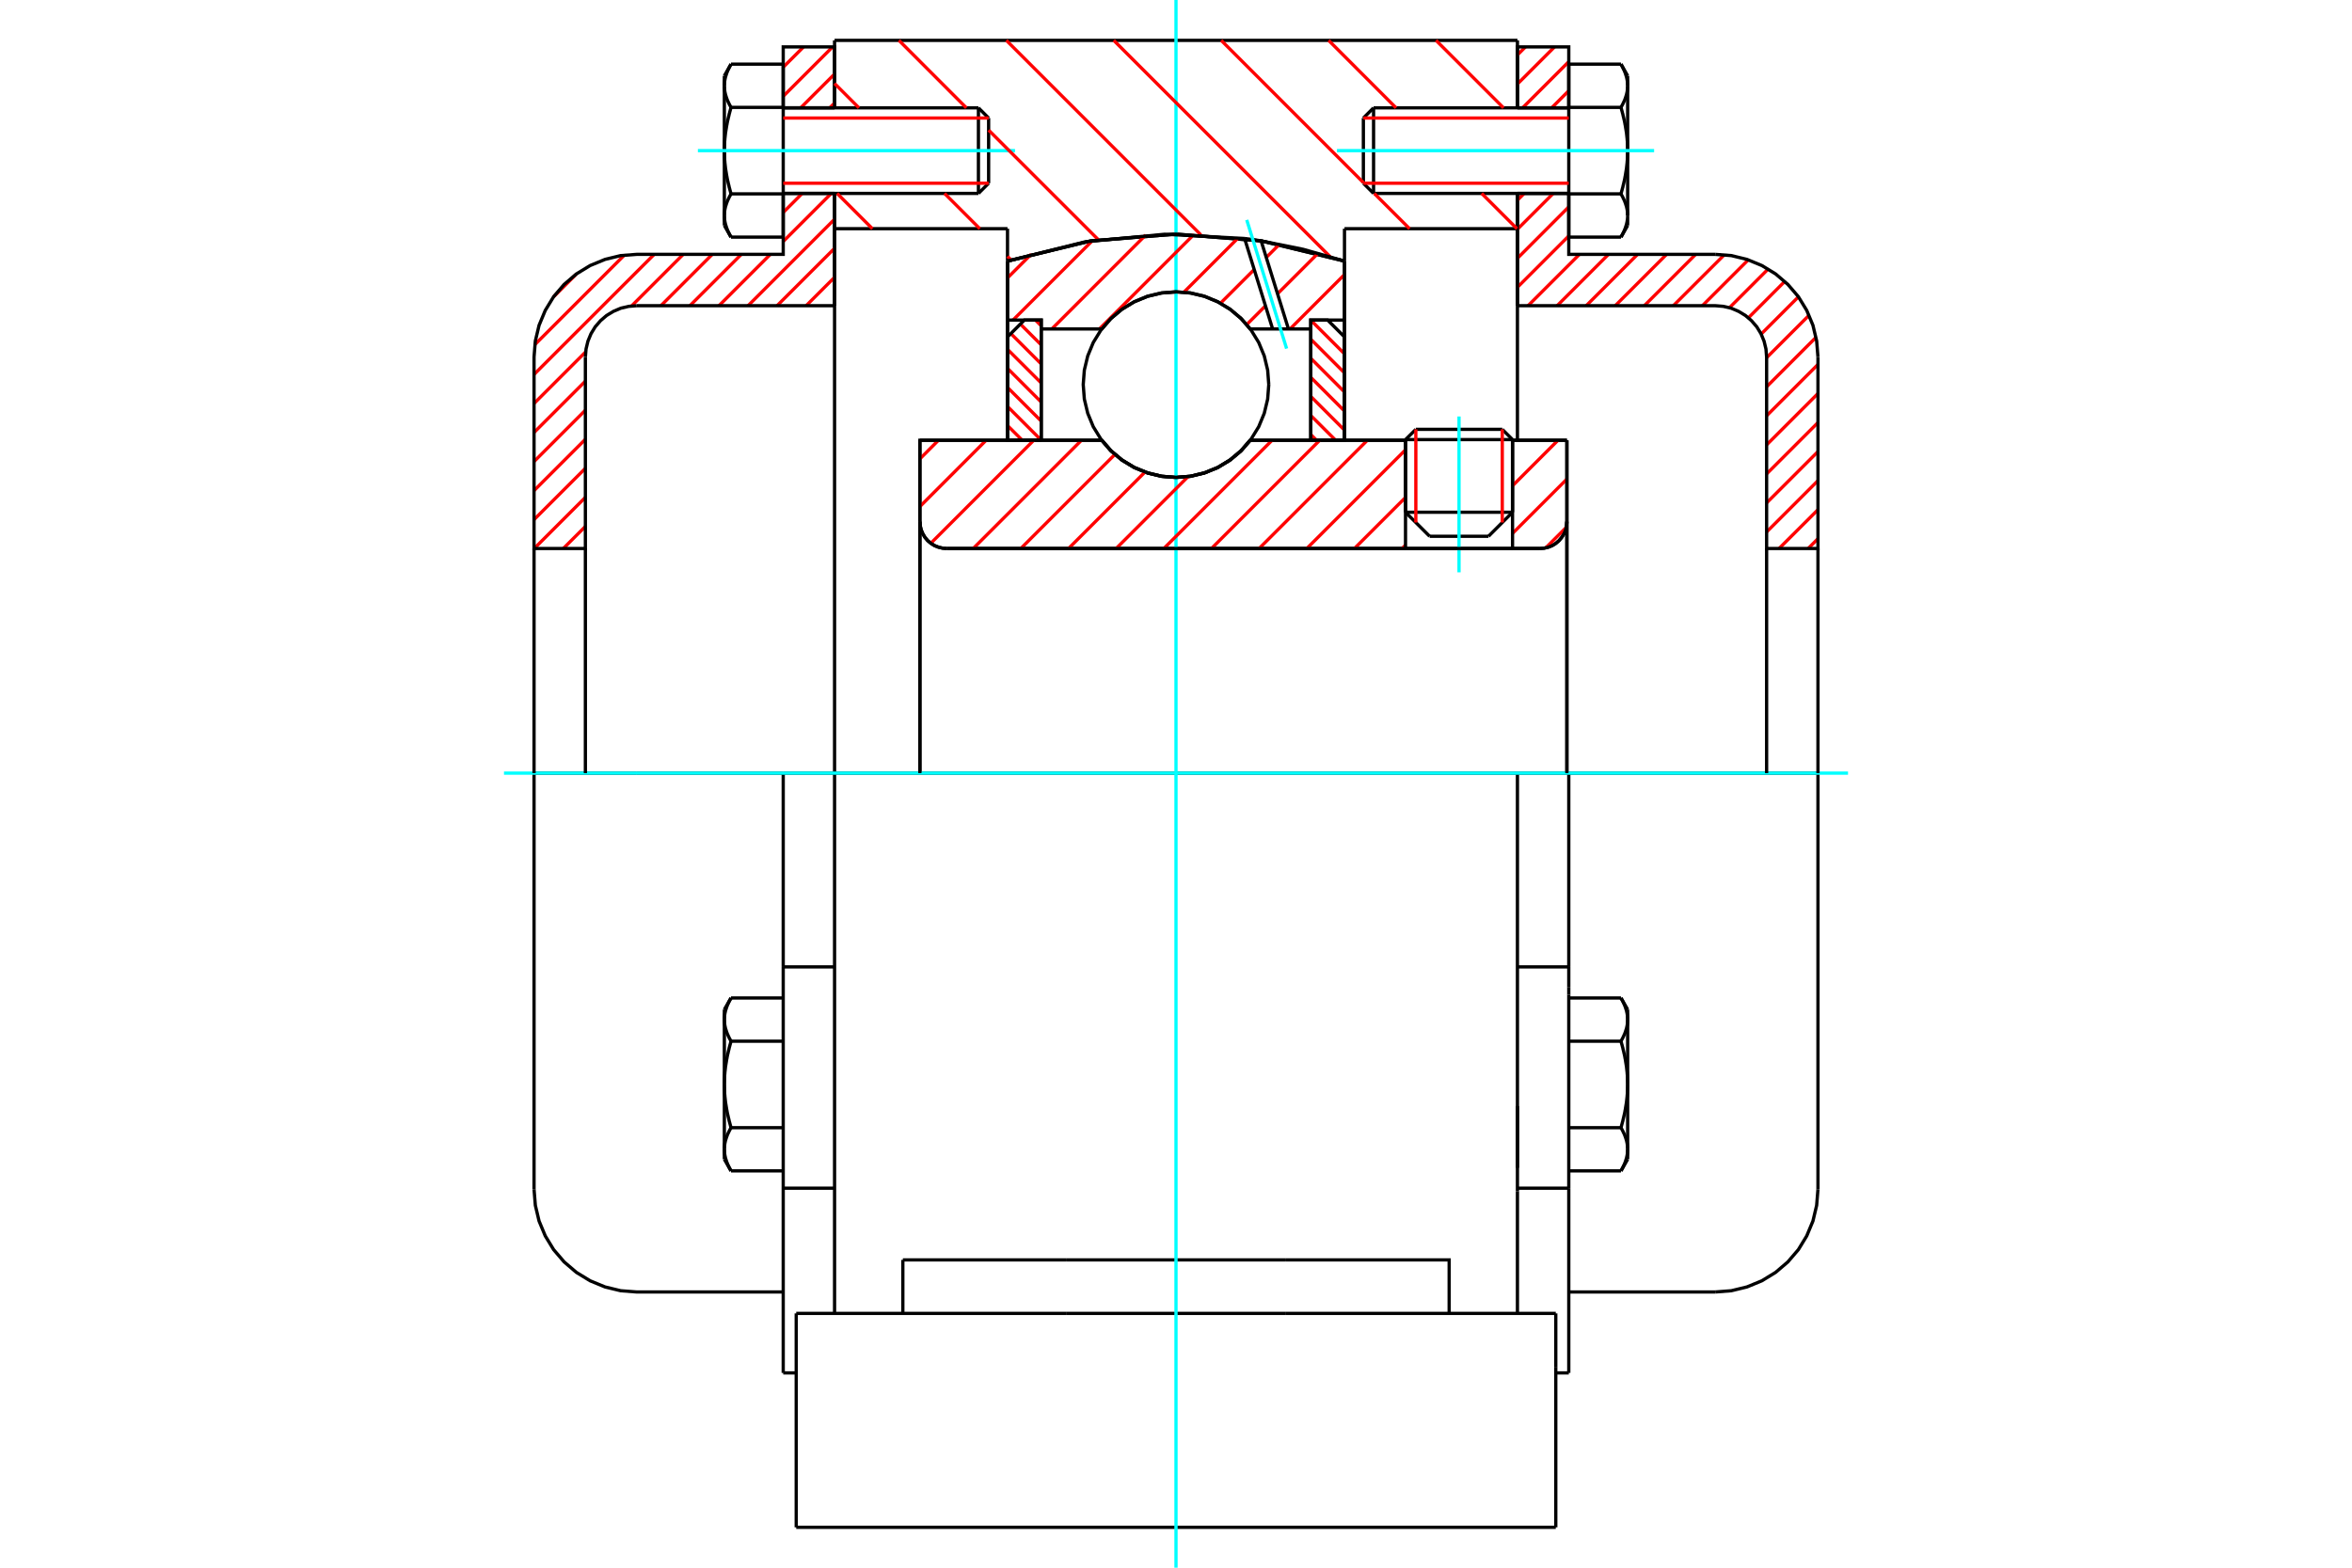 <?xml version="1.0" standalone="no"?>
<!DOCTYPE svg PUBLIC "-//W3C//DTD SVG 1.1//EN"
	"http://www.w3.org/Graphics/SVG/1.1/DTD/svg11.dtd">
<svg xmlns="http://www.w3.org/2000/svg" height="100%" width="100%" viewBox="0 0 36000 24000">
	<rect x="-1800" y="-1200" width="39600" height="26400" style="fill:#FFF"/>
	<g style="fill:none; fill-rule:evenodd" transform="matrix(1 0 0 1 0 0)">
		<g style="fill:none; stroke:#000; stroke-width:50; shape-rendering:geometricPrecision">
			<line x1="23151" y1="6730" x2="21513" y2="6730"/>
			<line x1="21671" y1="6573" x2="22994" y2="6573"/>
			<line x1="21513" y1="7842" x2="23151" y2="7842"/>
			<line x1="22783" y1="8210" x2="21882" y2="8210"/>
			<polyline points="23571,8397 23635,8392 23698,8377 23758,8353 23813,8319 23862,8277 23904,8227 23938,8172 23963,8113 23978,8050 23983,7985"/>
			<line x1="23983" y1="6740" x2="23983" y2="7985"/>
			<line x1="23151" y1="6740" x2="23983" y2="6740"/>
			<line x1="19136" y1="6740" x2="21513" y2="6740"/>
			<polyline points="16864,6740 17008,6905 17177,7046 17365,7159 17568,7241 17781,7292 18000,7309 18219,7292 18432,7241 18635,7159 18823,7046 18992,6905 19136,6740"/>
			<line x1="14080" y1="6740" x2="16864" y2="6740"/>
			<line x1="14080" y1="7985" x2="14080" y2="6740"/>
			<polyline points="14080,7985 14085,8050 14100,8113 14125,8172 14158,8227 14200,8277 14250,8319 14305,8353 14365,8377 14428,8392 14492,8397"/>
			<line x1="23571" y1="8397" x2="14492" y2="8397"/>
			<line x1="23983" y1="7985" x2="23983" y2="11836"/>
			<line x1="14080" y1="7985" x2="14080" y2="11836"/>
			<line x1="21671" y1="6573" x2="21513" y2="6730"/>
			<line x1="23151" y1="6730" x2="22994" y2="6573"/>
			<line x1="22783" y1="8210" x2="23151" y2="7842"/>
			<line x1="21513" y1="7842" x2="21882" y2="8210"/>
			<line x1="21513" y1="6730" x2="21513" y2="7842"/>
			<line x1="23151" y1="7842" x2="23151" y2="6730"/>
			<line x1="23226" y1="11836" x2="12774" y2="11836"/>
			<line x1="23226" y1="3501" x2="20579" y2="3501"/>
			<line x1="23226" y1="2961" x2="23226" y2="3501"/>
			<line x1="23226" y1="618" x2="23226" y2="1651"/>
			<line x1="12774" y1="618" x2="23226" y2="618"/>
			<line x1="12774" y1="1651" x2="12774" y2="618"/>
			<line x1="12774" y1="3501" x2="12774" y2="2961"/>
			<line x1="15421" y1="3501" x2="12774" y2="3501"/>
			<line x1="15421" y1="3997" x2="15421" y2="3501"/>
			<polyline points="20579,3997 19306,3688 18000,3584 16694,3688 15421,3997"/>
			<line x1="20579" y1="3501" x2="20579" y2="3997"/>
			<line x1="15421" y1="6741" x2="15421" y2="3997"/>
			<line x1="12774" y1="11836" x2="12774" y2="3501"/>
			<line x1="20579" y1="3997" x2="20579" y2="6741"/>
			<polyline points="12774,20107 12774,18238 12774,11836"/>
			<line x1="12187" y1="23382" x2="23813" y2="23382"/>
			<line x1="13819" y1="20107" x2="13819" y2="19288"/>
			<line x1="16328" y1="19288" x2="13819" y2="19288"/>
			<line x1="16328" y1="20107" x2="19672" y2="20107"/>
			<line x1="19672" y1="19288" x2="16328" y2="19288"/>
			<polyline points="22181,20107 22181,19288 19672,19288"/>
			<line x1="23226" y1="20107" x2="23226" y2="18238"/>
			<line x1="19672" y1="20107" x2="23813" y2="20107"/>
			<line x1="23226" y1="16933" x2="23226" y2="17879"/>
			<line x1="23226" y1="3501" x2="23226" y2="6741"/>
			<line x1="23813" y1="20925" x2="23813" y2="20107"/>
			<line x1="23813" y1="23382" x2="23813" y2="20925"/>
			<polyline points="12187,23382 12187,20925 12187,20107"/>
			<line x1="23226" y1="18238" x2="23226" y2="11836"/>
			<line x1="12187" y1="20107" x2="16328" y2="20107"/>
			<line x1="11988" y1="14802" x2="12774" y2="14802"/>
			<polyline points="11988,14802 11988,15110 11988,15227 11988,18190 11988,21018"/>
			<polyline points="11087,17594 11087,17604 11087,17613 11088,17622 11088,17631 11089,17640 11090,17649 11091,17658 11092,17667 11094,17676 11095,17685 11097,17694 11099,17703 11101,17712 11103,17722 11105,17731 11108,17740 11111,17749 11114,17759 11117,17768 11120,17777 11123,17787 11127,17796 11130,17806 11134,17815 11138,17825 11143,17835 11147,17844 11152,17854 11157,17864 11161,17874 11167,17884 11172,17894 11178,17905 11183,17915 11189,17925"/>
			<line x1="11087" y1="17748" x2="11087" y2="17594"/>
			<polyline points="11087,16602 11087,16620 11087,16638 11088,16656 11088,16674 11089,16692 11090,16711 11091,16729 11092,16747 11094,16765 11095,16783 11097,16801 11099,16819 11101,16838 11103,16856 11105,16874 11108,16893 11111,16911 11114,16930 11117,16948 11120,16967 11123,16986 11127,17005 11130,17024 11134,17043 11138,17062 11143,17082 11147,17101 11152,17121 11157,17141 11161,17161 11167,17181 11172,17201 11178,17222 11183,17243 11189,17264"/>
			<line x1="11087" y1="17594" x2="11087" y2="16602"/>
			<polyline points="11189,17264 11183,17274 11178,17284 11172,17295 11167,17305 11161,17315 11157,17325 11152,17335 11147,17345 11143,17354 11138,17364 11134,17374 11130,17383 11127,17393 11123,17402 11120,17412 11117,17421 11114,17430 11111,17440 11108,17449 11105,17458 11103,17467 11101,17476 11099,17486 11097,17495 11095,17504 11094,17513 11092,17522 11091,17531 11090,17540 11089,17549 11088,17558 11088,17567 11087,17576 11087,17585 11087,17594"/>
			<polyline points="11087,15609 11087,15618 11087,15627 11088,15636 11088,15645 11089,15654 11090,15663 11091,15672 11092,15682 11094,15691 11095,15700 11097,15709 11099,15718 11101,15727 11103,15736 11105,15745 11108,15755 11111,15764 11114,15773 11117,15782 11120,15792 11123,15801 11127,15811 11130,15820 11134,15830 11138,15839 11143,15849 11147,15859 11152,15869 11157,15879 11161,15889 11167,15899 11172,15909 11178,15919 11183,15929 11189,15940"/>
			<line x1="11087" y1="16602" x2="11087" y2="15609"/>
			<polyline points="11189,15940 11183,15961 11178,15982 11172,16002 11167,16022 11161,16043 11157,16063 11152,16082 11147,16102 11143,16122 11138,16141 11134,16160 11130,16179 11127,16199 11123,16217 11120,16236 11117,16255 11114,16274 11111,16292 11108,16311 11105,16329 11103,16347 11101,16366 11099,16384 11097,16402 11095,16420 11094,16439 11092,16457 11091,16475 11090,16493 11089,16511 11088,16529 11088,16547 11087,16565 11087,16584 11087,16602"/>
			<line x1="11087" y1="15609" x2="11087" y2="15455"/>
			<polyline points="11189,15278 11183,15289 11178,15299 11172,15309 11167,15319 11161,15329 11157,15339 11152,15349 11147,15359 11143,15369 11138,15379 11134,15388 11130,15398 11127,15407 11123,15417 11120,15426 11117,15436 11114,15445 11111,15454 11108,15463 11105,15473 11103,15482 11101,15491 11099,15500 11097,15509 11095,15518 11094,15527 11092,15536 11091,15545 11090,15555 11089,15564 11088,15573 11088,15582 11087,15591 11087,15600 11087,15609"/>
			<line x1="11988" y1="15940" x2="11189" y2="15940"/>
			<line x1="11988" y1="15278" x2="11189" y2="15278"/>
			<line x1="11988" y1="17264" x2="11189" y2="17264"/>
			<line x1="11988" y1="17925" x2="11189" y2="17925"/>
			<line x1="9746" y1="11836" x2="8174" y2="11836"/>
			<line x1="11988" y1="11836" x2="9746" y2="11836"/>
			<line x1="12774" y1="11836" x2="11988" y2="11836"/>
			<line x1="8174" y1="11836" x2="8174" y2="18207"/>
			<line x1="11988" y1="11836" x2="11988" y2="14802"/>
			<line x1="15132" y1="2805" x2="15132" y2="1807"/>
			<line x1="14976" y1="2961" x2="14976" y2="1651"/>
			<polyline points="11189,2968 11183,2978 11178,2989 11172,2999 11167,3009 11161,3019 11157,3029 11152,3039 11147,3049 11143,3059 11138,3068 11134,3078 11130,3088 11127,3097 11123,3107 11120,3116 11117,3125 11114,3135 11111,3144 11108,3153 11105,3162 11103,3172 11101,3181 11099,3190 11097,3199 11095,3208 11094,3217 11092,3226 11091,3235 11090,3244 11089,3253 11088,3262 11088,3272 11087,3281 11087,3290 11087,3299"/>
			<polyline points="11087,2306 11087,2324 11087,2342 11088,2361 11088,2379 11089,2397 11090,2415 11091,2433 11092,2451 11094,2469 11095,2487 11097,2506 11099,2524 11101,2542 11103,2560 11105,2579 11108,2597 11111,2616 11114,2634 11117,2653 11120,2672 11123,2690 11127,2709 11130,2728 11134,2747 11138,2767 11143,2786 11147,2806 11152,2825 11157,2845 11161,2865 11167,2885 11172,2906 11178,2926 11183,2947 11189,2968"/>
			<line x1="11087" y1="3299" x2="11087" y2="2306"/>
			<polyline points="11087,1313 11087,1322 11087,1331 11088,1341 11088,1350 11089,1359 11090,1368 11091,1377 11092,1386 11094,1395 11095,1404 11097,1413 11099,1422 11101,1431 11103,1440 11105,1450 11108,1459 11111,1468 11114,1477 11117,1487 11120,1496 11123,1505 11127,1515 11130,1524 11134,1534 11138,1544 11143,1553 11147,1563 11152,1573 11157,1583 11161,1593 11167,1603 11172,1613 11178,1623 11183,1634 11189,1644"/>
			<line x1="11087" y1="2306" x2="11087" y2="1313"/>
			<polyline points="11189,1644 11183,1665 11178,1686 11172,1706 11167,1727 11161,1747 11157,1767 11152,1787 11147,1806 11143,1826 11138,1845 11134,1865 11130,1884 11127,1903 11123,1922 11120,1941 11117,1959 11114,1978 11111,1996 11108,2015 11105,2033 11103,2052 11101,2070 11099,2088 11097,2107 11095,2125 11094,2143 11092,2161 11091,2179 11090,2197 11089,2215 11088,2233 11088,2252 11087,2270 11087,2288 11087,2306"/>
			<line x1="11087" y1="1313" x2="11087" y2="1160"/>
			<polyline points="11189,982 11183,993 11178,1003 11172,1013 11167,1024 11161,1034 11157,1044 11152,1054 11147,1063 11143,1073 11138,1083 11134,1093 11130,1102 11127,1112 11123,1121 11120,1131 11117,1140 11114,1149 11111,1159 11108,1168 11105,1177 11103,1186 11101,1195 11099,1204 11097,1214 11095,1223 11094,1232 11092,1241 11091,1250 11090,1259 11089,1268 11088,1277 11088,1286 11087,1295 11087,1304 11087,1313"/>
			<polyline points="11087,3299 11087,3308 11087,3317 11088,3326 11088,3335 11089,3344 11090,3353 11091,3362 11092,3371 11094,3380 11095,3389 11097,3399 11099,3408 11101,3417 11103,3426 11105,3435 11108,3444 11111,3454 11114,3463 11117,3472 11120,3482 11123,3491 11127,3500 11130,3510 11134,3519 11138,3529 11143,3539 11147,3549 11152,3558 11157,3568 11161,3578 11167,3588 11172,3599 11178,3609 11183,3619 11189,3630"/>
			<line x1="11087" y1="3452" x2="11087" y2="3299"/>
			<line x1="11988" y1="982" x2="11189" y2="982"/>
			<line x1="11988" y1="1644" x2="11189" y2="1644"/>
			<line x1="11988" y1="1644" x2="11988" y2="982"/>
			<line x1="11988" y1="2968" x2="11189" y2="2968"/>
			<line x1="11988" y1="2968" x2="11988" y2="1644"/>
			<line x1="11988" y1="3630" x2="11189" y2="3630"/>
			<line x1="11988" y1="3630" x2="11988" y2="2968"/>
			<line x1="11988" y1="18190" x2="12774" y2="18190"/>
			<line x1="11988" y1="21018" x2="12187" y2="21018"/>
			<line x1="11087" y1="17748" x2="11189" y2="17925"/>
			<line x1="11189" y1="15278" x2="11087" y2="15455"/>
			<polyline points="8174,18207 8194,18453 8251,18693 8346,18921 8474,19131 8635,19319 8822,19479 9033,19608 9261,19702 9500,19760 9746,19779 11988,19779"/>
			<line x1="14976" y1="2961" x2="15132" y2="2805"/>
			<line x1="15132" y1="1807" x2="14976" y2="1651"/>
			<line x1="11988" y1="2961" x2="14976" y2="2961"/>
			<line x1="14976" y1="1651" x2="11988" y2="1651"/>
			<line x1="11189" y1="982" x2="11087" y2="1160"/>
			<line x1="11087" y1="3452" x2="11189" y2="3630"/>
			<line x1="23226" y1="14802" x2="24012" y2="14802"/>
			<line x1="24012" y1="15110" x2="24012" y2="14802"/>
			<line x1="24012" y1="15227" x2="24012" y2="15110"/>
			<line x1="24012" y1="18190" x2="24012" y2="15227"/>
			<polyline points="24012,14802 24012,11836 23226,11836"/>
			<line x1="24012" y1="21018" x2="24012" y2="18190"/>
			<polyline points="24913,15609 24913,15600 24913,15591 24912,15582 24912,15573 24911,15564 24910,15555 24909,15545 24908,15536 24906,15527 24905,15518 24903,15509 24901,15500 24899,15491 24897,15482 24895,15473 24892,15463 24889,15454 24886,15445 24883,15436 24880,15426 24877,15417 24873,15407 24870,15398 24866,15388 24862,15379 24857,15369 24853,15359 24848,15349 24843,15339 24839,15329 24833,15319 24828,15309 24822,15299 24817,15289 24811,15278"/>
			<line x1="24913" y1="15455" x2="24913" y2="15609"/>
			<polyline points="24913,16602 24913,16584 24913,16565 24912,16547 24912,16529 24911,16511 24910,16493 24909,16475 24908,16457 24906,16439 24905,16420 24903,16402 24901,16384 24899,16366 24897,16347 24895,16329 24892,16311 24889,16292 24886,16274 24883,16255 24880,16236 24877,16217 24873,16199 24870,16179 24866,16160 24862,16141 24857,16122 24853,16102 24848,16082 24843,16063 24839,16043 24833,16022 24828,16002 24822,15982 24817,15961 24811,15940"/>
			<line x1="24913" y1="15609" x2="24913" y2="16602"/>
			<polyline points="24811,15940 24817,15929 24822,15919 24828,15909 24833,15899 24839,15889 24843,15879 24848,15869 24853,15859 24857,15849 24862,15839 24866,15830 24870,15820 24873,15811 24877,15801 24880,15792 24883,15782 24886,15773 24889,15764 24892,15755 24895,15745 24897,15736 24899,15727 24901,15718 24903,15709 24905,15700 24906,15691 24908,15682 24909,15672 24910,15663 24911,15654 24912,15645 24912,15636 24913,15627 24913,15618 24913,15609"/>
			<polyline points="24913,17594 24913,17585 24913,17576 24912,17567 24912,17558 24911,17549 24910,17540 24909,17531 24908,17522 24906,17513 24905,17504 24903,17495 24901,17486 24899,17476 24897,17467 24895,17458 24892,17449 24889,17440 24886,17430 24883,17421 24880,17412 24877,17402 24873,17393 24870,17383 24866,17374 24862,17364 24857,17354 24853,17345 24848,17335 24843,17325 24839,17315 24833,17305 24828,17295 24822,17284 24817,17274 24811,17264"/>
			<line x1="24913" y1="16602" x2="24913" y2="17594"/>
			<polyline points="24811,17264 24817,17243 24822,17222 24828,17201 24833,17181 24839,17161 24843,17141 24848,17121 24853,17101 24857,17082 24862,17062 24866,17043 24870,17024 24873,17005 24877,16986 24880,16967 24883,16948 24886,16930 24889,16911 24892,16893 24895,16874 24897,16856 24899,16838 24901,16819 24903,16801 24905,16783 24906,16765 24908,16747 24909,16729 24910,16711 24911,16692 24912,16674 24912,16656 24913,16638 24913,16620 24913,16602"/>
			<line x1="24913" y1="17594" x2="24913" y2="17748"/>
			<polyline points="24811,17925 24817,17915 24822,17905 24828,17894 24833,17884 24839,17874 24843,17864 24848,17854 24853,17844 24857,17835 24862,17825 24866,17815 24870,17806 24873,17796 24877,17787 24880,17777 24883,17768 24886,17759 24889,17749 24892,17740 24895,17731 24897,17722 24899,17712 24901,17703 24903,17694 24905,17685 24906,17676 24908,17667 24909,17658 24910,17649 24911,17640 24912,17631 24912,17622 24913,17613 24913,17604 24913,17594"/>
			<line x1="24012" y1="17925" x2="24811" y2="17925"/>
			<line x1="24012" y1="17264" x2="24811" y2="17264"/>
			<line x1="24012" y1="15940" x2="24811" y2="15940"/>
			<line x1="24012" y1="15278" x2="24811" y2="15278"/>
			<polyline points="27826,11836 26254,11836 24012,11836"/>
			<line x1="27826" y1="18207" x2="27826" y2="11836"/>
			<line x1="20868" y1="1807" x2="20868" y2="2805"/>
			<line x1="21024" y1="1651" x2="21024" y2="2961"/>
			<polyline points="24913,1313 24913,1304 24913,1295 24912,1286 24912,1277 24911,1268 24910,1259 24909,1250 24908,1241 24906,1232 24905,1223 24903,1214 24901,1204 24899,1195 24897,1186 24895,1177 24892,1168 24889,1159 24886,1149 24883,1140 24880,1131 24877,1121 24873,1112 24870,1102 24866,1093 24862,1083 24857,1073 24853,1063 24848,1054 24843,1044 24839,1034 24833,1024 24828,1013 24822,1003 24817,993 24811,982"/>
			<line x1="24913" y1="1160" x2="24913" y2="1313"/>
			<polyline points="24811,3630 24817,3619 24822,3609 24828,3599 24833,3588 24839,3578 24843,3568 24848,3558 24853,3549 24857,3539 24862,3529 24866,3519 24870,3510 24873,3500 24877,3491 24880,3482 24883,3472 24886,3463 24889,3454 24892,3444 24895,3435 24897,3426 24899,3417 24901,3408 24903,3399 24905,3389 24906,3380 24908,3371 24909,3362 24910,3353 24911,3344 24912,3335 24912,3326 24913,3317 24913,3308 24913,3299 24913,3452"/>
			<polyline points="24913,2306 24913,2288 24913,2270 24912,2252 24912,2233 24911,2215 24910,2197 24909,2179 24908,2161 24906,2143 24905,2125 24903,2107 24901,2088 24899,2070 24897,2052 24895,2033 24892,2015 24889,1996 24886,1978 24883,1959 24880,1941 24877,1922 24873,1903 24870,1884 24866,1865 24862,1845 24857,1826 24853,1806 24848,1787 24843,1767 24839,1747 24833,1727 24828,1706 24822,1686 24817,1665 24811,1644"/>
			<line x1="24913" y1="1313" x2="24913" y2="2306"/>
			<polyline points="24811,1644 24817,1634 24822,1623 24828,1613 24833,1603 24839,1593 24843,1583 24848,1573 24853,1563 24857,1553 24862,1544 24866,1534 24870,1524 24873,1515 24877,1505 24880,1496 24883,1487 24886,1477 24889,1468 24892,1459 24895,1450 24897,1440 24899,1431 24901,1422 24903,1413 24905,1404 24906,1395 24908,1386 24909,1377 24910,1368 24911,1359 24912,1350 24912,1341 24913,1331 24913,1322 24913,1313"/>
			<polyline points="24913,3299 24913,3290 24913,3281 24912,3272 24912,3262 24911,3253 24910,3244 24909,3235 24908,3226 24906,3217 24905,3208 24903,3199 24901,3190 24899,3181 24897,3172 24895,3162 24892,3153 24889,3144 24886,3135 24883,3125 24880,3116 24877,3107 24873,3097 24870,3088 24866,3078 24862,3068 24857,3059 24853,3049 24848,3039 24843,3029 24839,3019 24833,3009 24828,2999 24822,2989 24817,2978 24811,2968"/>
			<line x1="24913" y1="2306" x2="24913" y2="3299"/>
			<polyline points="24811,2968 24817,2947 24822,2926 24828,2906 24833,2885 24839,2865 24843,2845 24848,2825 24853,2806 24857,2786 24862,2767 24866,2747 24870,2728 24873,2709 24877,2690 24880,2672 24883,2653 24886,2634 24889,2616 24892,2597 24895,2579 24897,2560 24899,2542 24901,2524 24903,2506 24905,2487 24906,2469 24908,2451 24909,2433 24910,2415 24911,2397 24912,2379 24912,2361 24913,2342 24913,2324 24913,2306"/>
			<line x1="24012" y1="1644" x2="24811" y2="1644"/>
			<polyline points="24012,1644 24012,2968 24811,2968"/>
			<line x1="24012" y1="982" x2="24811" y2="982"/>
			<line x1="24012" y1="982" x2="24012" y2="1644"/>
			<line x1="24012" y1="3630" x2="24811" y2="3630"/>
			<line x1="24012" y1="2968" x2="24012" y2="3630"/>
			<line x1="23226" y1="18190" x2="24012" y2="18190"/>
			<line x1="23813" y1="21018" x2="24012" y2="21018"/>
			<line x1="24913" y1="15455" x2="24811" y2="15278"/>
			<line x1="24811" y1="17925" x2="24913" y2="17748"/>
			<polyline points="26254,19779 26500,19760 26739,19702 26967,19608 27178,19479 27365,19319 27526,19131 27654,18921 27749,18693 27806,18453 27826,18207"/>
			<line x1="24012" y1="19779" x2="26254" y2="19779"/>
			<line x1="21024" y1="1651" x2="20868" y2="1807"/>
			<line x1="20868" y1="2805" x2="21024" y2="2961"/>
			<line x1="24012" y1="1651" x2="21024" y2="1651"/>
			<line x1="21024" y1="2961" x2="24012" y2="2961"/>
			<line x1="24913" y1="1160" x2="24811" y2="982"/>
			<line x1="24811" y1="3630" x2="24913" y2="3452"/>
		</g>
		<g style="fill:none; stroke:#0FF; stroke-width:50; shape-rendering:geometricPrecision">
			<line x1="22332" y1="8762" x2="22332" y2="6376"/>
			<line x1="18000" y1="24000" x2="18000" y2="0"/>
			<line x1="7714" y1="11836" x2="28286" y2="11836"/>
			<line x1="10682" y1="2306" x2="15536" y2="2306"/>
			<line x1="20464" y1="2306" x2="25318" y2="2306"/>
		</g>
		<g style="fill:none; stroke:#F00; stroke-width:50; shape-rendering:geometricPrecision">
			<line x1="27826" y1="8247" x2="27676" y2="8397"/>
			<line x1="27826" y1="7803" x2="27231" y2="8397"/>
			<line x1="27826" y1="7358" x2="27040" y2="8144"/>
			<line x1="27826" y1="6913" x2="27040" y2="7699"/>
			<line x1="27826" y1="6469" x2="27040" y2="7255"/>
			<line x1="27826" y1="6024" x2="27040" y2="6810"/>
			<line x1="27826" y1="5579" x2="27040" y2="6365"/>
			<line x1="27796" y1="5164" x2="27040" y2="5921"/>
			<line x1="27689" y1="4827" x2="27040" y2="5476"/>
			<line x1="27527" y1="4544" x2="26956" y2="5115"/>
			<line x1="27317" y1="4309" x2="26761" y2="4866"/>
			<line x1="27063" y1="4119" x2="26471" y2="4711"/>
			<line x1="26759" y1="3978" x2="26057" y2="4680"/>
			<line x1="26392" y1="3901" x2="25612" y2="4680"/>
			<line x1="25954" y1="3894" x2="25168" y2="4680"/>
			<line x1="25509" y1="3894" x2="24723" y2="4680"/>
			<line x1="25065" y1="3894" x2="24279" y2="4680"/>
			<line x1="24620" y1="3894" x2="23834" y2="4680"/>
			<line x1="24175" y1="3894" x2="23389" y2="4680"/>
			<line x1="24012" y1="3612" x2="23226" y2="4398"/>
			<line x1="24012" y1="3167" x2="23226" y2="3954"/>
			<line x1="23774" y1="2961" x2="23226" y2="3509"/>
			<line x1="23329" y1="2961" x2="23226" y2="3064"/>
			<line x1="24012" y1="1389" x2="23750" y2="1651"/>
			<line x1="24012" y1="944" x2="23305" y2="1651"/>
			<line x1="23794" y1="718" x2="23226" y2="1286"/>
			<line x1="23349" y1="718" x2="23226" y2="841"/>
		</g>
		<g style="fill:none; stroke:#000; stroke-width:50; shape-rendering:geometricPrecision">
			<line x1="23226" y1="4680" x2="23226" y2="2961"/>
			<line x1="23226" y1="1651" x2="24012" y2="1651"/>
			<line x1="24012" y1="2961" x2="23226" y2="2961"/>
			<polyline points="23226,1651 23226,718 24012,718 24012,1651"/>
			<polyline points="24012,2961 24012,3894 26254,3894"/>
			<polyline points="27826,5466 27806,5220 27749,4980 27654,4752 27526,4542 27365,4354 27178,4194 26967,4065 26739,3971 26500,3913 26254,3894"/>
			<polyline points="27826,5466 27826,8397 27040,8397 27040,5466 27030,5343 27001,5223 26954,5109 26890,5004 26809,4910 26716,4830 26610,4766 26497,4718 26377,4690 26254,4680 23226,4680"/>
			<line x1="27826" y1="11836" x2="27826" y2="8397"/>
			<line x1="27040" y1="8397" x2="27040" y2="11836"/>
		</g>
		<g style="fill:none; stroke:#F00; stroke-width:50; shape-rendering:geometricPrecision">
			<line x1="12774" y1="4245" x2="12339" y2="4680"/>
			<line x1="8960" y1="8059" x2="8622" y2="8397"/>
			<line x1="12774" y1="3801" x2="11894" y2="4680"/>
			<line x1="8960" y1="7614" x2="8177" y2="8397"/>
			<line x1="12774" y1="3356" x2="11450" y2="4680"/>
			<line x1="8960" y1="7169" x2="8174" y2="7955"/>
			<line x1="12724" y1="2961" x2="11988" y2="3697"/>
			<line x1="11791" y1="3894" x2="11005" y2="4680"/>
			<line x1="8960" y1="6725" x2="8174" y2="7511"/>
			<line x1="12279" y1="2961" x2="11988" y2="3253"/>
			<line x1="11347" y1="3894" x2="10560" y2="4680"/>
			<line x1="8960" y1="6280" x2="8174" y2="7066"/>
			<line x1="10902" y1="3894" x2="10116" y2="4680"/>
			<line x1="8960" y1="5835" x2="8174" y2="6621"/>
			<line x1="12774" y1="1577" x2="12700" y2="1651"/>
			<line x1="10457" y1="3894" x2="9667" y2="4684"/>
			<line x1="8965" y1="5386" x2="8174" y2="6177"/>
			<line x1="12774" y1="1133" x2="12255" y2="1651"/>
			<line x1="10013" y1="3894" x2="8174" y2="5732"/>
			<line x1="12744" y1="718" x2="11988" y2="1474"/>
			<line x1="9556" y1="3906" x2="8186" y2="5276"/>
			<line x1="12299" y1="718" x2="11988" y2="1029"/>
			<line x1="8824" y1="4193" x2="8473" y2="4544"/>
		</g>
		<g style="fill:none; stroke:#000; stroke-width:50; shape-rendering:geometricPrecision">
			<line x1="12774" y1="4680" x2="12774" y2="2961"/>
			<line x1="12774" y1="1651" x2="11988" y2="1651"/>
			<line x1="11988" y1="2961" x2="12774" y2="2961"/>
			<polyline points="12774,1651 12774,718 11988,718 11988,1651"/>
			<polyline points="11988,2961 11988,3894 9746,3894 9500,3913 9261,3971 9033,4065 8822,4194 8635,4354 8474,4542 8346,4752 8251,4980 8194,5220 8174,5466 8174,8397 8960,8397 8960,5466"/>
			<polyline points="9746,4680 9623,4690 9503,4718 9390,4766 9284,4830 9191,4910 9110,5004 9046,5109 8999,5223 8970,5343 8960,5466"/>
			<line x1="9746" y1="4680" x2="12774" y2="4680"/>
			<line x1="8174" y1="11836" x2="8174" y2="8397"/>
			<line x1="8960" y1="8397" x2="8960" y2="11836"/>
		</g>
		<g style="fill:none; stroke:#F00; stroke-width:50; shape-rendering:geometricPrecision">
			<line x1="21980" y1="618" x2="23013" y2="1651"/>
			<line x1="20336" y1="618" x2="21368" y2="1651"/>
			<line x1="22679" y1="2961" x2="23219" y2="3501"/>
			<line x1="18692" y1="618" x2="20868" y2="2795"/>
			<line x1="21034" y1="2961" x2="21575" y2="3501"/>
			<line x1="17047" y1="618" x2="20362" y2="3933"/>
			<line x1="15403" y1="618" x2="18381" y2="3596"/>
			<line x1="13759" y1="618" x2="14791" y2="1651"/>
			<line x1="15132" y1="1992" x2="16814" y2="3673"/>
			<line x1="12774" y1="1278" x2="13147" y2="1651"/>
			<line x1="14457" y1="2961" x2="14997" y2="3501"/>
			<line x1="15421" y1="3925" x2="15476" y2="3980"/>
			<line x1="12813" y1="2961" x2="13353" y2="3501"/>
		</g>
		<g style="fill:none; stroke:#000; stroke-width:50; shape-rendering:geometricPrecision">
			<polyline points="20579,3997 19306,3688 18000,3584 16694,3688 15421,3997"/>
		</g>
		<g style="fill:none; stroke:#F00; stroke-width:50; shape-rendering:geometricPrecision">
			<line x1="22994" y1="6573" x2="22994" y2="7999"/>
			<line x1="21671" y1="7999" x2="21671" y2="6573"/>
			<line x1="15421" y1="6515" x2="15647" y2="6740"/>
			<line x1="15421" y1="6223" x2="15937" y2="6739"/>
			<line x1="15421" y1="5931" x2="15937" y2="6447"/>
			<line x1="15421" y1="5639" x2="15937" y2="6155"/>
			<line x1="15421" y1="5348" x2="15937" y2="5863"/>
			<line x1="15472" y1="5107" x2="15937" y2="5572"/>
			<line x1="15618" y1="4961" x2="15937" y2="5280"/>
			<line x1="15849" y1="4900" x2="15937" y2="4988"/>
		</g>
		<g style="fill:none; stroke:#000; stroke-width:50; shape-rendering:geometricPrecision">
			<polyline points="15937,6740 15937,4900 15679,4900 15421,5158 15421,6740 15937,6740"/>
		</g>
		<g style="fill:none; stroke:#F00; stroke-width:50; shape-rendering:geometricPrecision">
			<line x1="20063" y1="4902" x2="20579" y2="5417"/>
			<line x1="20063" y1="5193" x2="20579" y2="5709"/>
			<line x1="20063" y1="5485" x2="20579" y2="6001"/>
			<line x1="20063" y1="5777" x2="20579" y2="6293"/>
			<line x1="20063" y1="6069" x2="20579" y2="6585"/>
			<line x1="20063" y1="6361" x2="20443" y2="6740"/>
			<line x1="20063" y1="6652" x2="20151" y2="6740"/>
		</g>
		<g style="fill:none; stroke:#000; stroke-width:50; shape-rendering:geometricPrecision">
			<polyline points="20063,6740 20063,4900 20321,4900 20579,5158 20579,6740 20063,6740"/>
			<polyline points="19420,5888 19403,5666 19351,5449 19266,5243 19149,5053 19004,4884 18835,4739 18645,4623 18439,4537 18222,4485 18000,4468 17778,4485 17561,4537 17355,4623 17165,4739 16996,4884 16851,5053 16734,5243 16649,5449 16597,5666 16580,5888 16597,6110 16649,6327 16734,6533 16851,6723 16996,6893 17165,7037 17355,7154 17561,7239 17778,7291 18000,7309 18222,7291 18439,7239 18645,7154 18835,7037 19004,6893 19149,6723 19266,6533 19351,6327 19403,6110 19420,5888"/>
		</g>
		<g style="fill:none; stroke:#F00; stroke-width:50; shape-rendering:geometricPrecision">
			<line x1="20579" y1="4203" x2="19746" y2="5036"/>
			<line x1="20174" y1="3878" x2="19554" y2="4498"/>
			<line x1="19369" y1="4683" x2="19083" y2="4969"/>
			<line x1="19585" y1="3738" x2="19382" y2="3941"/>
			<line x1="19197" y1="4126" x2="18681" y2="4642"/>
			<line x1="18952" y1="3642" x2="18120" y2="4474"/>
			<line x1="18272" y1="3592" x2="16828" y2="5036"/>
			<line x1="17536" y1="3598" x2="16099" y2="5036"/>
			<line x1="16717" y1="3688" x2="15505" y2="4900"/>
			<line x1="15785" y1="3891" x2="15421" y2="4255"/>
		</g>
		<g style="fill:none; stroke:#000; stroke-width:50; shape-rendering:geometricPrecision">
			<polyline points="15421,6740 15421,4900 15421,3997"/>
			<polyline points="19050,3651 17827,3586 16609,3702 15421,3997"/>
			<polyline points="19303,3688 19177,3668 19050,3651"/>
			<polyline points="20579,3997 19947,3817 19303,3688"/>
			<polyline points="20579,3997 20579,4900 20063,4900 20063,5036 20063,6740"/>
			<polyline points="20063,5036 19721,5036 19479,5036 19136,5036 18992,4871 18823,4731 18635,4618 18432,4535 18219,4485 18000,4468 17781,4485 17568,4535 17365,4618 17177,4731 17008,4871 16864,5036 15937,5036 15937,6740"/>
			<polyline points="15937,5036 15937,4900 15421,4900"/>
			<line x1="20579" y1="4900" x2="20579" y2="6740"/>
		</g>
		<g style="fill:none; stroke:#0FF; stroke-width:50; shape-rendering:geometricPrecision">
			<line x1="19693" y1="5337" x2="19083" y2="3367"/>
		</g>
		<g style="fill:none; stroke:#000; stroke-width:50; shape-rendering:geometricPrecision">
			<line x1="19479" y1="5036" x2="19050" y2="3651"/>
			<line x1="19721" y1="5036" x2="19303" y2="3688"/>
		</g>
		<g style="fill:none; stroke:#F00; stroke-width:50; shape-rendering:geometricPrecision">
			<line x1="23973" y1="8074" x2="23659" y2="8388"/>
			<line x1="23983" y1="7334" x2="23151" y2="8166"/>
			<line x1="23847" y1="6740" x2="23151" y2="7437"/>
			<line x1="21513" y1="8345" x2="21461" y2="8397"/>
			<line x1="21513" y1="7615" x2="20731" y2="8397"/>
			<line x1="21513" y1="6886" x2="20002" y2="8397"/>
			<line x1="20929" y1="6740" x2="19272" y2="8397"/>
			<line x1="20200" y1="6740" x2="18543" y2="8397"/>
			<line x1="19471" y1="6740" x2="17814" y2="8397"/>
			<line x1="18185" y1="7296" x2="17084" y2="8397"/>
			<line x1="17526" y1="7226" x2="16355" y2="8397"/>
			<line x1="17065" y1="6957" x2="15625" y2="8397"/>
			<line x1="16553" y1="6740" x2="14896" y2="8397"/>
			<line x1="15823" y1="6740" x2="14247" y2="8317"/>
			<line x1="15094" y1="6740" x2="14080" y2="7755"/>
			<line x1="14364" y1="6740" x2="14080" y2="7025"/>
		</g>
		<g style="fill:none; stroke:#000; stroke-width:50; shape-rendering:geometricPrecision">
			<line x1="23983" y1="11836" x2="23983" y2="6740"/>
			<polyline points="23571,8397 23635,8392 23698,8377 23758,8353 23813,8319 23862,8277 23904,8227 23938,8172 23963,8113 23978,8050 23983,7985"/>
			<polyline points="23571,8397 23151,8397 23151,6740"/>
			<polyline points="23151,8397 21513,8397 21513,6740"/>
			<line x1="21513" y1="8397" x2="14492" y2="8397"/>
			<polyline points="14080,7985 14085,8050 14100,8113 14125,8172 14158,8227 14200,8277 14250,8319 14305,8353 14365,8377 14428,8392 14492,8397"/>
			<polyline points="14080,7985 14080,6740 14595,6740 16864,6740 17008,6905 17177,7046 17365,7159 17568,7241 17781,7292 18000,7309 18219,7292 18432,7241 18635,7159 18823,7046 18992,6905 19136,6740 21513,6740"/>
			<line x1="23151" y1="6740" x2="23983" y2="6740"/>
			<line x1="14080" y1="11836" x2="14080" y2="7985"/>
		</g>
		<g style="fill:none; stroke:#F00; stroke-width:50; shape-rendering:geometricPrecision">
			<line x1="24012" y1="1807" x2="20868" y2="1807"/>
			<line x1="20868" y1="2805" x2="24012" y2="2805"/>
		</g>
		<g style="fill:none; stroke:#F00; stroke-width:50; shape-rendering:geometricPrecision">
			<line x1="11988" y1="1807" x2="15132" y2="1807"/>
			<line x1="15132" y1="2805" x2="11988" y2="2805"/>
		</g>
	</g>
</svg>
